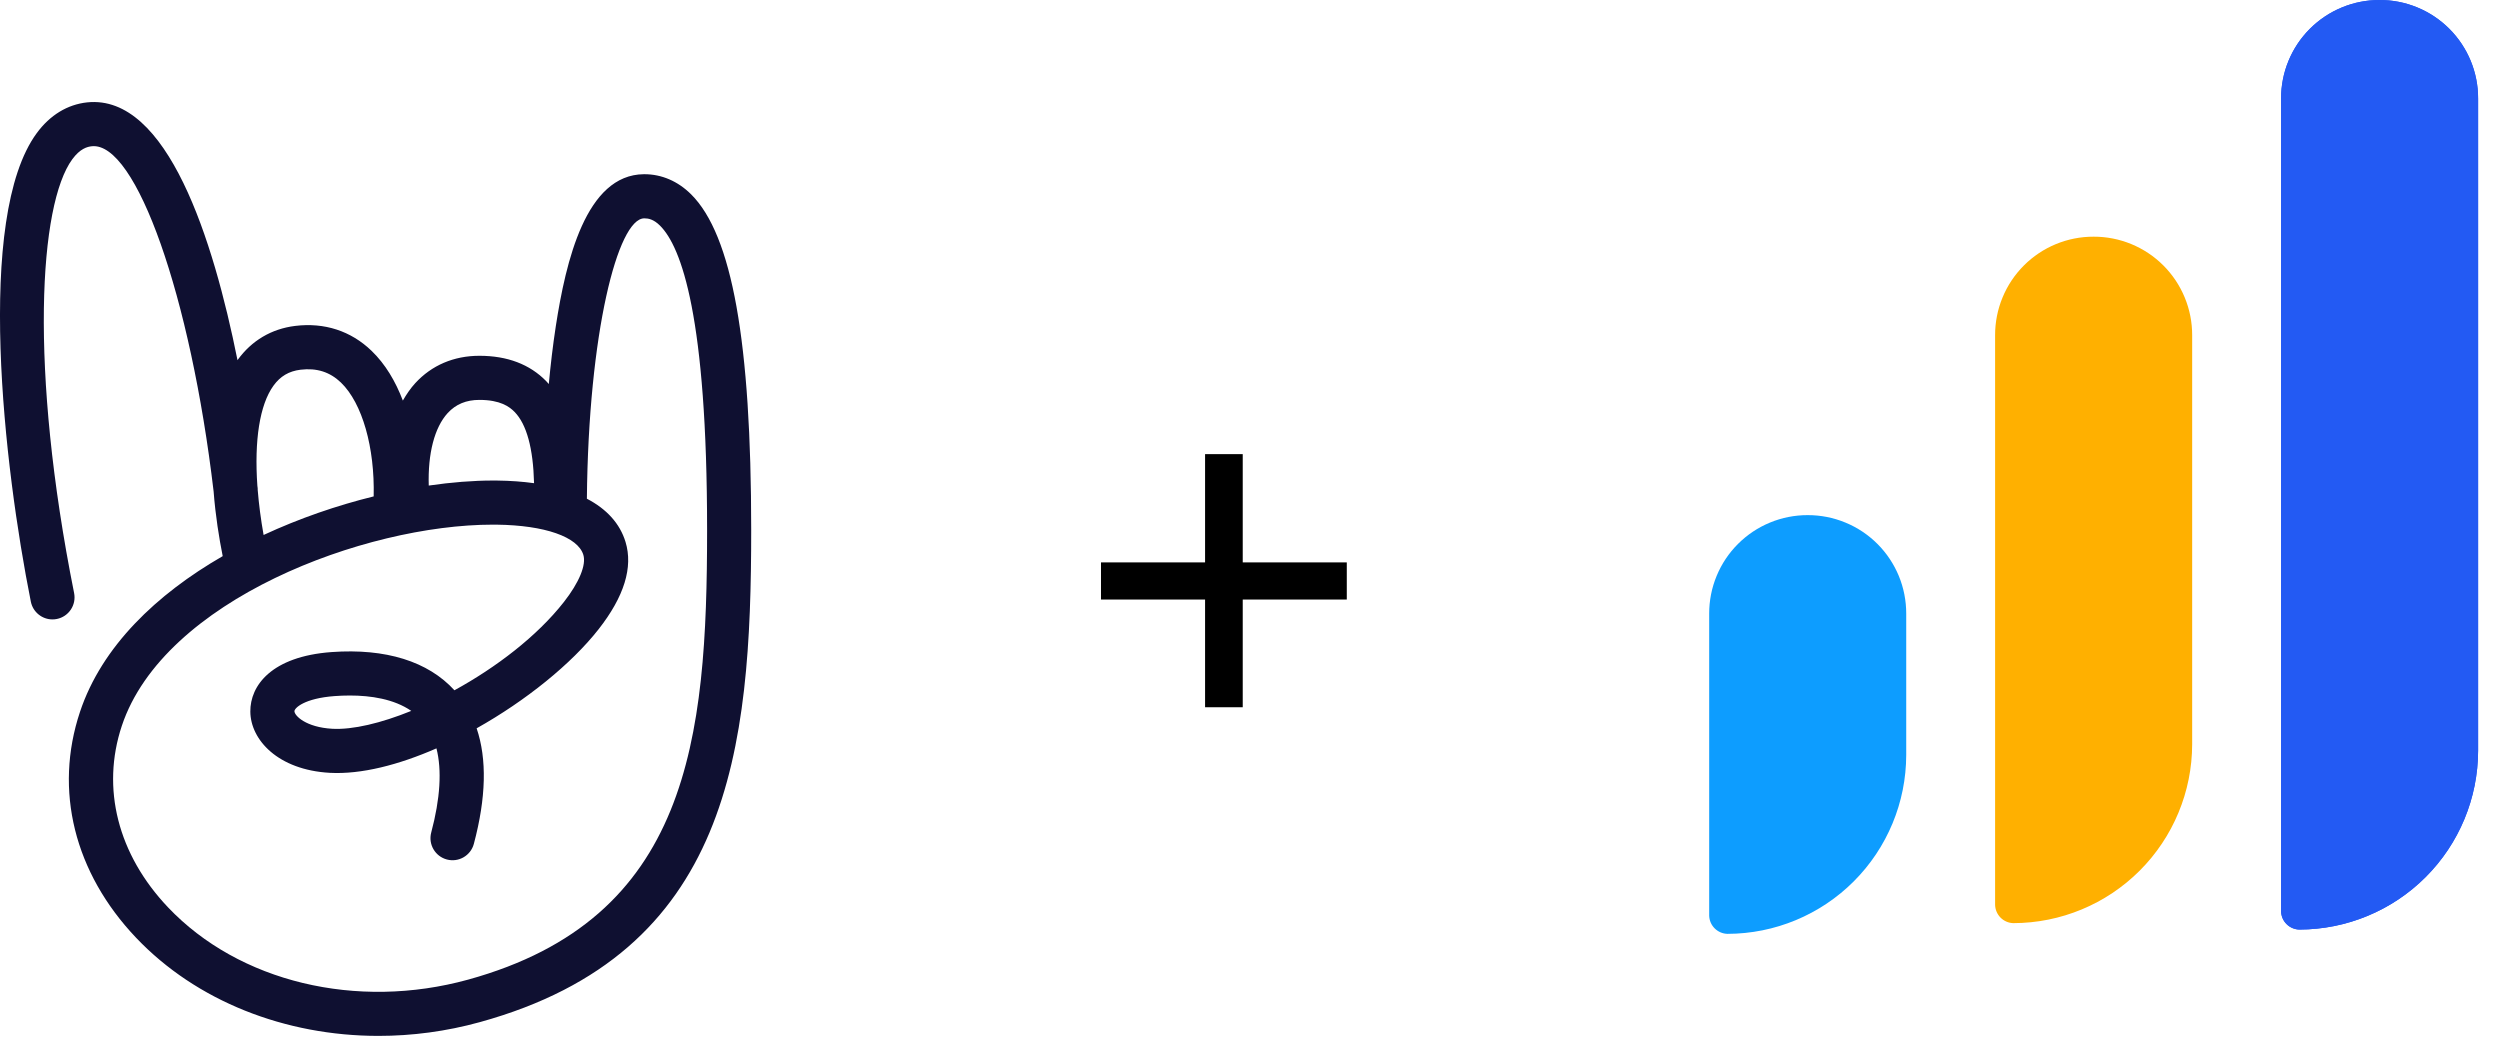 <svg width="98" height="41" viewBox="0 0 98 41" fill="none" xmlns="http://www.w3.org/2000/svg">
<path fill-rule="evenodd" clip-rule="evenodd" d="M16.122 27.867C14.931 28.35 13.828 28.611 13.026 28.568C11.987 28.51 11.543 28.052 11.542 27.88C11.541 27.757 11.928 27.373 13.124 27.286C13.311 27.272 13.509 27.264 13.713 27.264C14.53 27.264 15.439 27.398 16.122 27.867ZM18.352 38.401C13.982 39.606 9.364 38.494 6.585 35.566C4.619 33.494 3.96 30.901 4.776 28.451C6.418 23.524 14.288 20.566 19.318 20.566C19.372 20.566 19.426 20.566 19.48 20.567C21.354 20.591 22.652 21.044 22.867 21.75C22.988 22.145 22.702 22.836 22.104 23.599C21.049 24.945 19.445 26.165 17.814 27.059C16.779 25.925 15.12 25.409 12.999 25.561C10.637 25.733 9.804 26.879 9.813 27.895C9.822 29.002 10.896 30.182 12.93 30.295C14.161 30.362 15.632 29.983 17.109 29.336C17.326 30.187 17.259 31.303 16.904 32.634C16.781 33.095 17.055 33.569 17.517 33.692C17.978 33.815 18.452 33.541 18.575 33.079C19.057 31.271 19.093 29.755 18.684 28.55C20.613 27.467 22.396 26.029 23.465 24.666C24.468 23.387 24.823 22.236 24.521 21.245C24.302 20.526 23.785 19.955 23.006 19.55C23.066 13.053 24.217 8.565 25.254 8.559H25.261C25.413 8.559 25.619 8.593 25.872 8.844C26.714 9.681 27.718 12.43 27.718 20.771C27.718 29.002 27.013 36.01 18.352 38.401ZM10.102 19.204C10.101 19.182 10.103 19.161 10.101 19.139C10.097 19.108 10.093 19.075 10.089 19.043C9.965 17.269 10.178 15.87 10.719 15.12C10.988 14.748 11.325 14.549 11.78 14.493C12.415 14.416 12.931 14.58 13.365 14.996C14.204 15.804 14.695 17.549 14.648 19.459C13.208 19.814 11.734 20.32 10.333 20.971C10.223 20.351 10.147 19.761 10.102 19.204ZM17.55 16.191C17.869 15.845 18.275 15.676 18.793 15.676C19.617 15.676 19.975 15.946 20.172 16.148C20.645 16.633 20.901 17.573 20.935 18.941C20.492 18.88 20.015 18.844 19.502 18.838C19.443 18.837 19.385 18.837 19.326 18.837C18.546 18.837 17.695 18.905 16.807 19.034C16.769 17.779 17.031 16.758 17.55 16.191ZM27.091 7.617C26.572 7.102 25.939 6.829 25.259 6.829H25.244C22.966 6.843 22.18 10.242 21.786 12.797C21.671 13.547 21.582 14.313 21.513 15.054C21.479 15.016 21.446 14.976 21.41 14.94C20.767 14.281 19.886 13.947 18.793 13.947C17.792 13.947 16.922 14.318 16.277 15.021C16.093 15.222 15.935 15.454 15.792 15.703C15.507 14.953 15.108 14.274 14.563 13.75C13.754 12.972 12.719 12.635 11.569 12.776C10.643 12.89 9.864 13.351 9.317 14.108C9.314 14.112 9.313 14.116 9.31 14.119C8.363 9.393 6.561 3.687 3.418 4.013C2.645 4.095 1.961 4.511 1.442 5.217C-0.983 8.513 0.155 18.314 1.209 23.586C1.292 23.997 1.653 24.281 2.056 24.281C2.113 24.281 2.17 24.276 2.227 24.264C2.695 24.171 2.999 23.715 2.905 23.247C1.14 14.42 1.534 8.011 2.835 6.241C3.141 5.826 3.418 5.752 3.599 5.733C5.334 5.553 7.472 11.615 8.374 19.266C8.446 20.213 8.59 21.101 8.728 21.79C8.729 21.794 8.73 21.797 8.731 21.8C6.132 23.297 3.988 25.345 3.136 27.904C2.11 30.979 2.911 34.206 5.331 36.756C7.694 39.246 11.18 40.607 14.839 40.607C16.155 40.607 17.495 40.431 18.812 40.067C28.634 37.356 29.447 29.393 29.447 20.771C29.447 13.395 28.698 9.215 27.091 7.617Z" fill="#0F1031"/>
<path d="M93.28 9.16691e-06C92.773 -0.001 92.27 0.098 91.801 0.292C91.332 0.485 90.906 0.77 90.547 1.129C90.188 1.488 89.903 1.914 89.71 2.383C89.516 2.852 89.417 3.355 89.418 3.862V35.725C89.423 35.913 89.5 36.092 89.633 36.224C89.766 36.357 89.944 36.434 90.132 36.439C91.99 36.436 93.771 35.696 95.085 34.382C96.399 33.068 97.139 31.287 97.142 29.428V3.862C97.144 3.355 97.044 2.852 96.851 2.383C96.657 1.914 96.373 1.488 96.014 1.129C95.655 0.77 95.229 0.485 94.76 0.292C94.29 0.098 93.788 -0.001 93.28 9.16691e-06Z" fill="#235AF3"/>
<path d="M82.071 9.278C81.563 9.276 81.06 9.376 80.591 9.569C80.122 9.763 79.696 10.047 79.337 10.406C78.978 10.765 78.694 11.191 78.5 11.661C78.306 12.13 78.207 12.632 78.208 13.14V35.473C78.214 35.661 78.291 35.84 78.423 35.972C78.556 36.105 78.734 36.182 78.922 36.187C80.78 36.184 82.562 35.444 83.876 34.13C85.19 32.816 85.93 31.035 85.933 29.176V13.14C85.934 12.632 85.835 12.13 85.641 11.661C85.447 11.191 85.163 10.765 84.804 10.406C84.445 10.047 84.019 9.763 83.55 9.569C83.081 9.376 82.578 9.276 82.071 9.278Z" fill="#FFB000"/>
<path d="M70.862 20.193C70.355 20.192 69.852 20.291 69.383 20.485C68.914 20.678 68.488 20.963 68.129 21.322C67.77 21.68 67.485 22.107 67.292 22.576C67.098 23.045 66.999 23.548 67 24.055V35.894C67.005 36.081 67.082 36.26 67.215 36.392C67.348 36.525 67.526 36.602 67.714 36.607C69.572 36.604 71.353 35.864 72.667 34.55C73.981 33.236 74.721 31.455 74.724 29.596V24.055C74.725 23.548 74.626 23.045 74.433 22.576C74.239 22.107 73.954 21.68 73.596 21.322C73.237 20.963 72.811 20.678 72.341 20.485C71.872 20.291 71.37 20.192 70.862 20.193Z" fill="#0D9DFF"/>
<path d="M93.28 9.16691e-06C92.773 -0.001 92.27 0.098 91.801 0.292C91.332 0.485 90.906 0.77 90.547 1.129C90.188 1.488 89.903 1.914 89.71 2.383C89.516 2.852 89.417 3.355 89.418 3.862V35.725C89.423 35.913 89.5 36.092 89.633 36.224C89.766 36.357 89.944 36.434 90.132 36.439C91.99 36.436 93.771 35.696 95.085 34.382C96.4 33.068 97.139 31.287 97.142 29.428V3.862C97.144 3.355 97.044 2.852 96.851 2.383C96.657 1.914 96.373 1.488 96.014 1.129C95.655 0.77 95.229 0.485 94.76 0.292C94.29 0.098 93.788 -0.001 93.28 9.16691e-06Z" fill="#235AF3"/>
<path d="M48.715 22.046H52.794V23.502H48.715V27.724H47.239V23.502H43.159V22.046H47.239V17.802H48.715V22.046Z" fill="black"/>
</svg>
